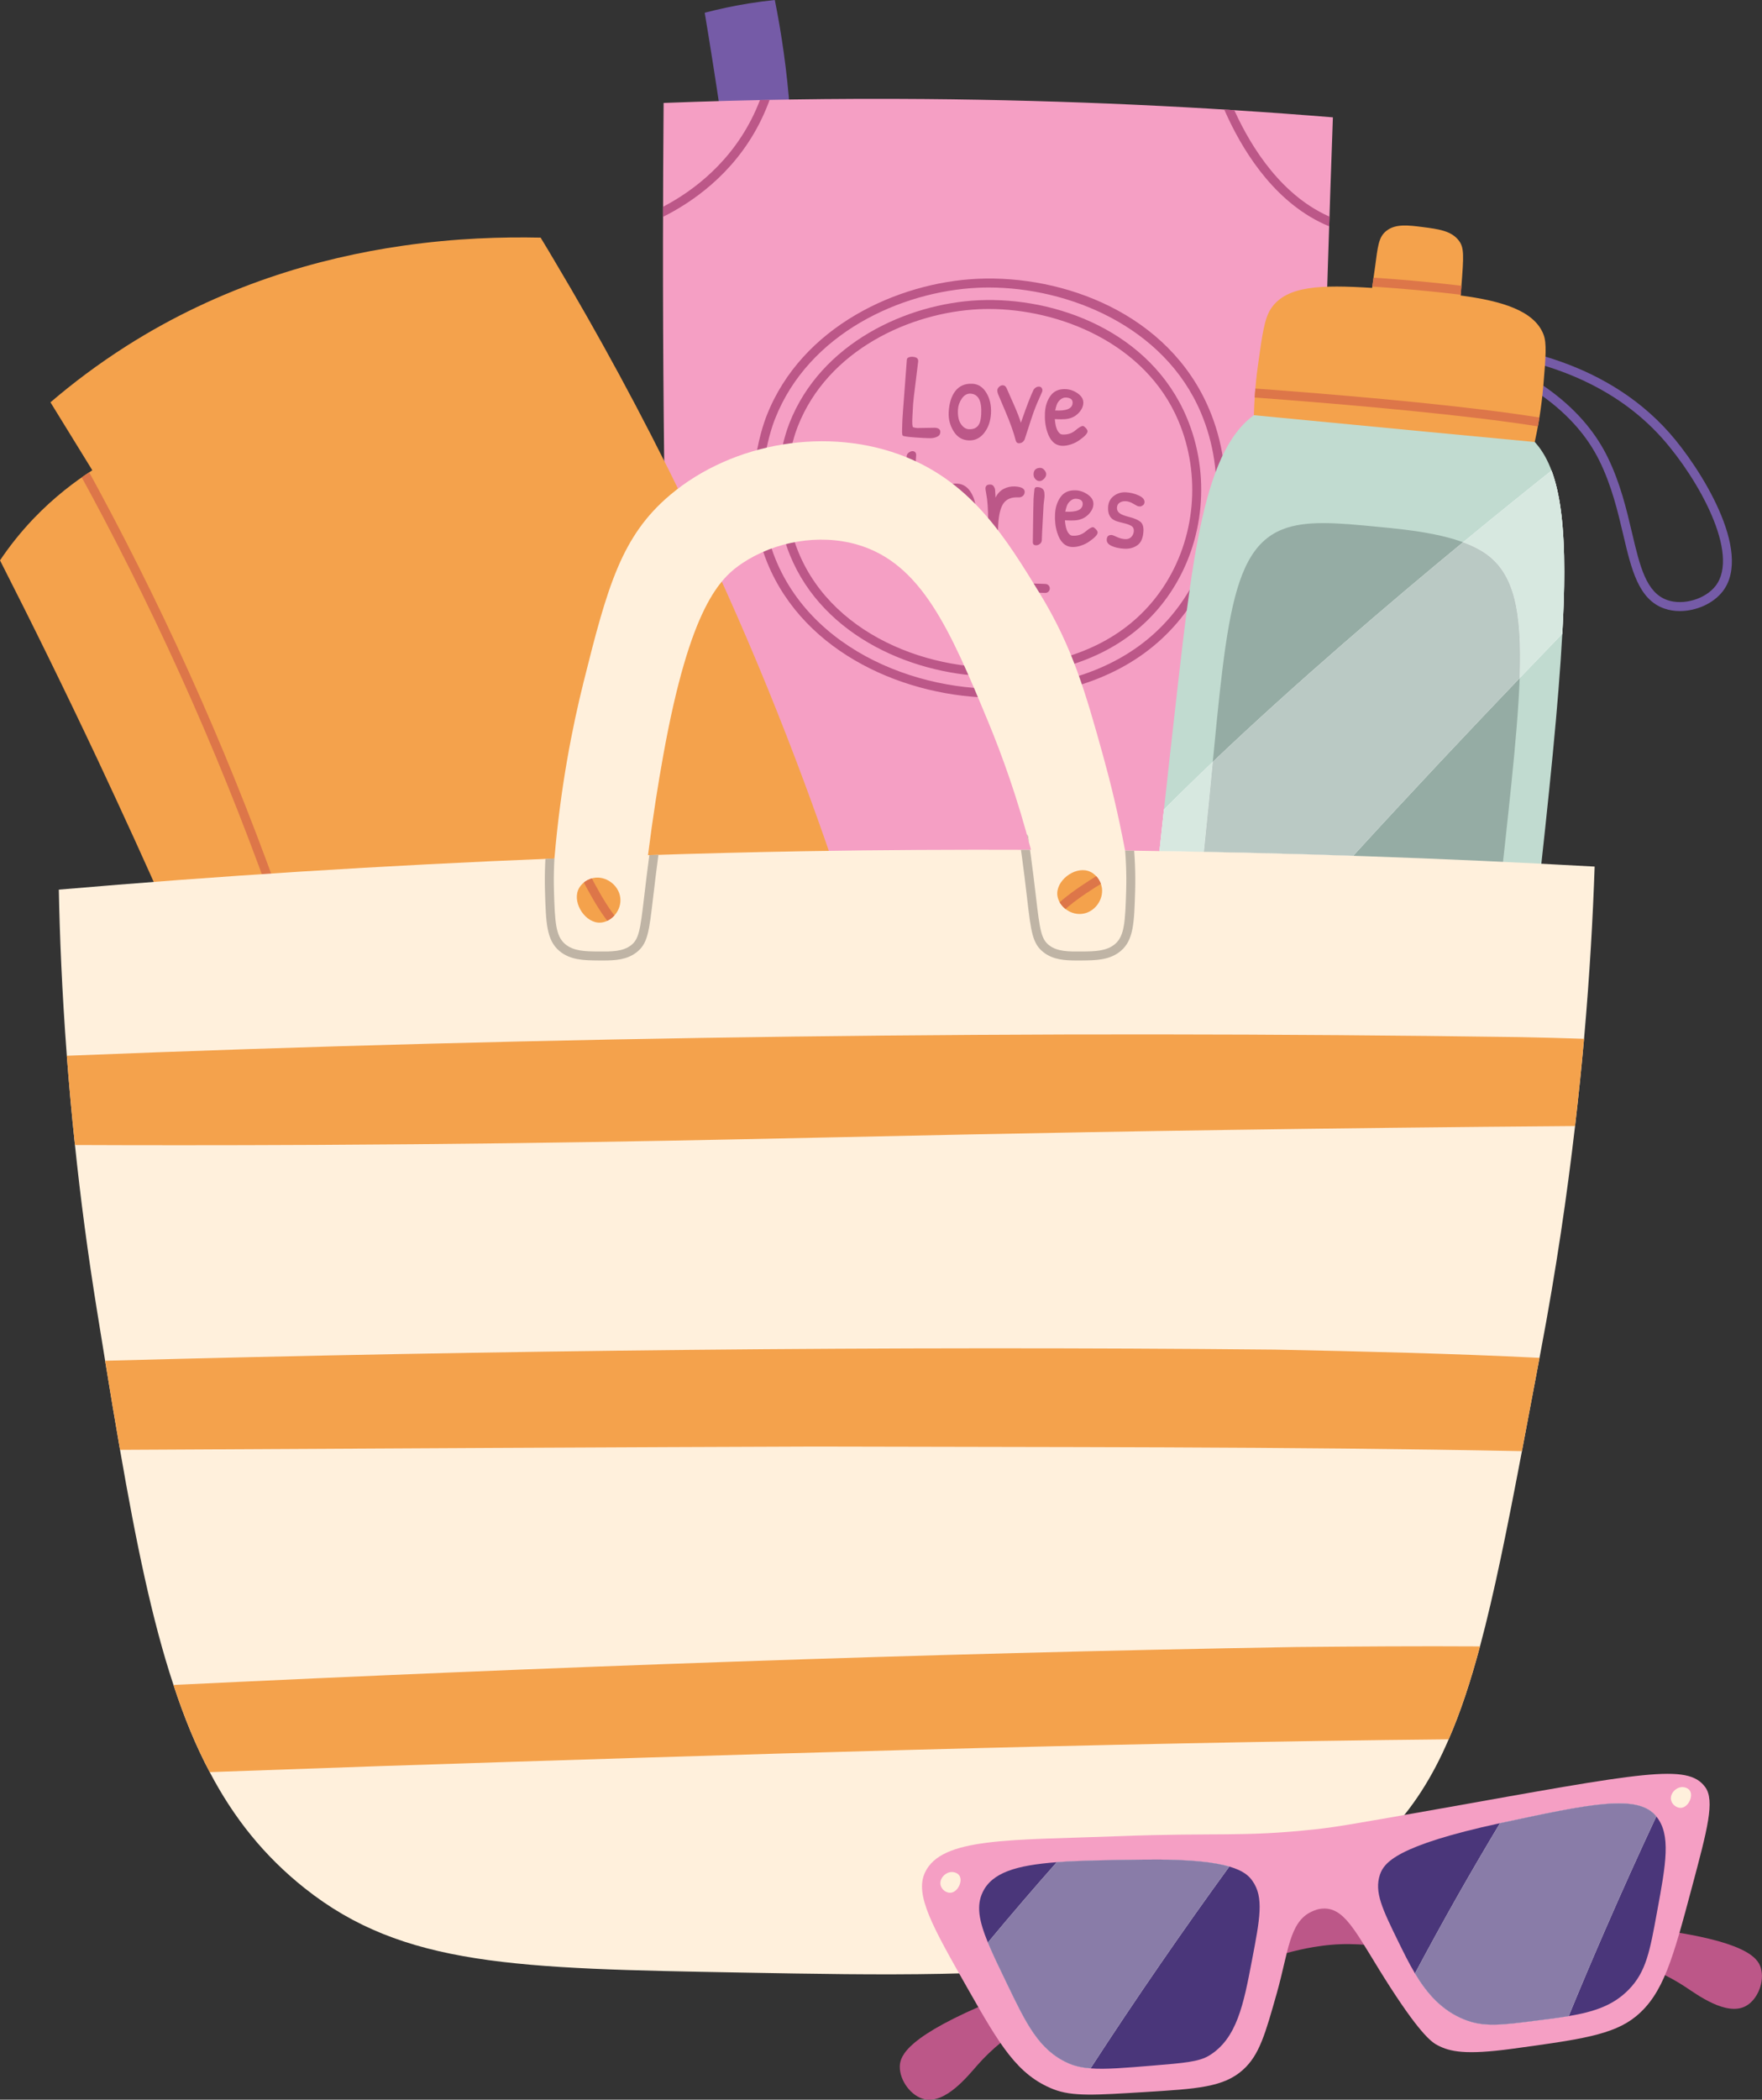 <?xml version="1.0" encoding="UTF-8"?>
<!DOCTYPE svg PUBLIC '-//W3C//DTD SVG 1.0//EN'
          'http://www.w3.org/TR/2001/REC-SVG-20010904/DTD/svg10.dtd'>
<svg height="733.2" preserveAspectRatio="xMidYMid meet" version="1.0" viewBox="0.0 0.0 615.4 733.2" width="615.4" xmlns="http://www.w3.org/2000/svg" xmlns:xlink="http://www.w3.org/1999/xlink" zoomAndPan="magnify"
><rect x="0.0" y="0.0" width="615.4" height="733.2" fill="#333333" stroke="none"/><defs
  ><clipPath id="a"
    ><path d="M 21 152 L 120 152 L 120 383 L 21 383 Z M 21 152"
    /></clipPath
    ><clipPath id="b"
    ><path d="M 334.172 470.309 C 270.715 493.574 207.258 516.84 143.801 540.105 C 128.691 494.484 111.473 446.961 91.809 397.902 C 62.371 324.453 31.246 257.012 0 195.668 C 3.016 191.195 6.855 186.199 11.703 181.121 C 18.93 173.547 26.203 168.09 32.246 164.23 C 27.375 156.316 22.508 148.406 17.637 140.492 C 25.484 133.762 34.281 127.117 44.113 120.863 C 97.672 86.801 153.91 82.207 188.828 82.973 C 218.359 131.594 250.309 192.586 278.016 265.516 C 307.148 342.18 324.074 412.246 334.172 470.309"
    /></clipPath
    ><clipPath id="c"
    ><path d="M 463 96 L 529 96 L 529 106 L 463 106 Z M 463 96"
    /></clipPath
    ><clipPath id="d"
    ><path d="M 539.102 116.84 C 535.922 108.516 524.605 105.09 510.156 103.188 C 510.246 102.082 510.328 101.062 510.398 100.148 C 511.27 89.074 511.375 86.449 509.5 83.996 C 506.887 80.57 502.336 79.988 496.867 79.285 C 491.836 78.641 487.348 78.066 484.137 80.672 C 481.453 82.852 481.223 85.984 480.234 93.371 C 479.973 95.34 479.637 97.758 479.219 100.535 C 461.25 99.398 449.52 99.789 444.09 107.488 C 441.609 111.004 440.875 116.637 439.32 127.844 C 438.348 134.871 438.035 140.793 437.938 144.984 C 458.312 146.949 478.691 148.902 499.074 150.844 C 509.855 151.871 525.246 153.328 536.027 154.348 C 537.043 149.762 538.348 142.844 539.059 134.32 C 539.859 124.684 540.262 119.867 539.102 116.84"
    /></clipPath
    ><clipPath id="e"
    ><path d="M 437 134 L 540 134 L 540 154 L 437 154 Z M 437 134"
    /></clipPath
    ><clipPath id="f"
    ><path d="M 539.102 116.84 C 535.922 108.516 524.605 105.09 510.156 103.188 C 510.246 102.082 510.328 101.062 510.398 100.148 C 511.27 89.074 511.375 86.449 509.5 83.996 C 506.887 80.57 502.336 79.988 496.867 79.285 C 491.836 78.641 487.348 78.066 484.137 80.672 C 481.453 82.852 481.223 85.984 480.234 93.371 C 479.973 95.34 479.637 97.758 479.219 100.535 C 461.25 99.398 449.52 99.789 444.09 107.488 C 441.609 111.004 440.875 116.637 439.32 127.844 C 438.348 134.871 438.035 140.793 437.938 144.984 C 458.312 146.949 478.691 148.902 499.074 150.844 C 509.855 151.871 525.246 153.328 536.027 154.348 C 537.043 149.762 538.348 142.844 539.059 134.32 C 539.859 124.684 540.262 119.867 539.102 116.84"
    /></clipPath
    ><clipPath id="g"
    ><path d="M 190 290 L 231 290 L 231 336 L 190 336 Z M 190 290"
    /></clipPath
    ><clipPath id="h"
    ><path d="M 280.703 297.246 C 262.359 297.562 244.27 298.043 226.324 298.609 C 228.004 285.285 229.875 273.605 231.641 263.812 C 241 211.84 251.5 201.781 259.484 196.52 C 270.59 189.203 285.949 186.258 299.477 190.195 C 321.789 196.695 331.77 219.805 345.07 251.883 C 349.969 263.695 355.406 278.738 360.082 296.754 C 334.031 296.652 307.594 296.789 280.703 297.246 M 392.953 297.016 C 390.551 284.223 387.836 273.145 385.285 263.961 C 379.184 241.973 374.598 225.906 363.102 207.145 C 351.391 188.027 339.727 168.996 316.379 159.582 C 289.297 148.668 255.902 154.484 234.152 172.75 C 217.086 187.082 212.16 204.734 203.793 238.289 C 199.855 254.086 195.766 274.828 193.641 299.781 C 133.547 302.195 75.754 305.91 20.547 310.656 C 20.844 326.375 21.621 345.953 23.336 368.668 C 24.09 378.512 25 388.918 26.18 399.836 C 28.059 417.938 30.605 437.465 33.957 458.168 C 34.895 463.988 35.809 469.648 36.719 475.172 C 38.488 486.062 40.207 496.441 41.922 506.281 C 47.555 538.789 53.105 565.77 60.59 588.379 C 64.238 599.535 68.367 609.648 73.25 618.82 C 81.699 634.914 92.32 648.137 106.371 659.32 C 140.809 686.703 180.289 687.398 259.246 688.82 C 357.355 690.59 434.676 691.957 484.535 640.543 C 493.414 631.371 500.281 620.617 505.965 607.367 C 510.098 597.93 513.609 587.199 516.906 574.914 C 521.922 556.223 526.402 533.855 531.551 506.738 C 533.484 496.574 535.52 485.738 537.695 474.152 C 537.855 473.293 538.016 472.438 538.176 471.578 C 543.488 443.551 547.32 417.293 550.109 393.211 C 551.344 382.613 552.391 372.449 553.25 362.742 C 555.262 339.996 556.359 319.805 556.949 302.609 C 504.516 299.676 449.777 297.727 392.953 297.016"
    /></clipPath
    ><clipPath id="i"
    ><path d="M 356 290 L 397 290 L 397 336 L 356 336 Z M 356 290"
    /></clipPath
    ><clipPath id="j"
    ><path d="M 280.703 297.246 C 262.359 297.562 244.27 298.043 226.324 298.609 C 228.004 285.285 229.875 273.605 231.641 263.812 C 241 211.84 251.5 201.781 259.484 196.52 C 270.59 189.203 285.949 186.258 299.477 190.195 C 321.789 196.695 331.77 219.805 345.07 251.883 C 349.969 263.695 355.406 278.738 360.082 296.754 C 334.031 296.652 307.594 296.789 280.703 297.246 M 392.953 297.016 C 390.551 284.223 387.836 273.145 385.285 263.961 C 379.184 241.973 374.598 225.906 363.102 207.145 C 351.391 188.027 339.727 168.996 316.379 159.582 C 289.297 148.668 255.902 154.484 234.152 172.75 C 217.086 187.082 212.16 204.734 203.793 238.289 C 199.855 254.086 195.766 274.828 193.641 299.781 C 133.547 302.195 75.754 305.91 20.547 310.656 C 20.844 326.375 21.621 345.953 23.336 368.668 C 24.09 378.512 25 388.918 26.18 399.836 C 28.059 417.938 30.605 437.465 33.957 458.168 C 34.895 463.988 35.809 469.648 36.719 475.172 C 38.488 486.062 40.207 496.441 41.922 506.281 C 47.555 538.789 53.105 565.77 60.59 588.379 C 64.238 599.535 68.367 609.648 73.25 618.82 C 81.699 634.914 92.32 648.137 106.371 659.32 C 140.809 686.703 180.289 687.398 259.246 688.82 C 357.355 690.59 434.676 691.957 484.535 640.543 C 493.414 631.371 500.281 620.617 505.965 607.367 C 510.098 597.93 513.609 587.199 516.906 574.914 C 521.922 556.223 526.402 533.855 531.551 506.738 C 533.484 496.574 535.52 485.738 537.695 474.152 C 537.855 473.293 538.016 472.438 538.176 471.578 C 543.488 443.551 547.32 417.293 550.109 393.211 C 551.344 382.613 552.391 372.449 553.25 362.742 C 555.262 339.996 556.359 319.805 556.949 302.609 C 504.516 299.676 449.777 297.727 392.953 297.016"
    /></clipPath
    ><clipPath id="k"
    ><path d="M 202 306 L 217 306 L 217 323 L 202 323 Z M 202 306"
    /></clipPath
    ><clipPath id="l"
    ><path d="M 216.695 314.32 C 216.719 318.512 213.211 321.973 209.73 322.176 C 204.598 322.477 200.051 315.672 201.871 310.91 C 202.828 308.422 205.461 306.668 208.137 306.473 C 212.34 306.164 216.672 309.691 216.695 314.32"
    /></clipPath
    ><clipPath id="m"
    ><path d="M 369 304 L 385 304 L 385 320 L 369 320 Z M 369 304"
    /></clipPath
    ><clipPath id="n"
    ><path d="M 377.629 319.141 C 373.449 319.457 369.75 316.199 369.305 312.738 C 368.645 307.645 375.113 302.629 379.988 304.113 C 382.543 304.891 384.473 307.395 384.855 310.051 C 385.461 314.223 382.246 318.789 377.629 319.141"
    /></clipPath
    ><clipPath id="o"
    ><path d="M 314 681 L 404 681 L 404 733.23 L 314 733.23 Z M 314 681"
    /></clipPath
    ><clipPath id="p"
    ><path d="M 520 671 L 615.379 671 L 615.379 702 L 520 702 Z M 520 671"
    /></clipPath
    ><clipPath id="q"
    ><path d="M 422 34 L 466 34 L 466 83 L 422 83 Z M 422 34"
    /></clipPath
    ><clipPath id="r"
    ><path d="M 465.527 40.98 C 464.914 57.984 464.352 75.055 463.801 92.184 C 462.531 131.727 461.434 171.57 460.512 211.707 C 460.355 218.809 460.18 225.906 460.023 232.992 C 459.035 279.242 458.285 325.105 457.77 370.574 C 384.418 368.895 311.082 367.234 237.73 365.559 C 235.758 321.422 234.219 276.438 233.168 230.609 C 233.012 223.273 232.855 215.91 232.715 208.512 C 231.898 166.43 231.523 125.02 231.555 84.316 C 231.57 68.078 231.648 51.949 231.773 35.949 C 261.113 34.82 291.586 34.316 323.102 34.586 C 373.227 35.008 420.793 37.328 465.527 40.98"
    /></clipPath
    ><clipPath id="s"
    ><path d="M 231 34 L 273 34 L 273 81 L 231 81 Z M 231 34"
    /></clipPath
    ><clipPath id="t"
    ><path d="M 465.527 40.98 C 464.914 57.984 464.352 75.055 463.801 92.184 C 462.531 131.727 461.434 171.57 460.512 211.707 C 460.355 218.809 460.18 225.906 460.023 232.992 C 459.035 279.242 458.285 325.105 457.77 370.574 C 384.418 368.895 311.082 367.234 237.73 365.559 C 235.758 321.422 234.219 276.438 233.168 230.609 C 233.012 223.273 232.855 215.91 232.715 208.512 C 231.898 166.43 231.523 125.02 231.555 84.316 C 231.57 68.078 231.648 51.949 231.773 35.949 C 261.113 34.82 291.586 34.316 323.102 34.586 C 373.227 35.008 420.793 37.328 465.527 40.98"
    /></clipPath
  ></defs
  ><g
  ><g
    ><path d="M 275.922 39.203 C 276.684 49.922 276.836 59.949 276.605 69.16 C 269.809 70.098 263.012 71.035 256.215 71.973 C 254.789 61.188 253.258 50.262 251.609 39.203 C 249.859 27.434 248.031 15.848 246.133 4.449 C 250.848 3.215 255.992 2.09 261.539 1.199 C 264.676 0.695 267.703 0.301 270.613 0 C 272.941 11.602 274.891 24.738 275.922 39.203" fill="#755ba7"
    /></g
    ><g
    ><path d="M 465.527 40.98 C 464.914 57.984 464.352 75.055 463.801 92.184 C 462.531 131.727 461.434 171.57 460.512 211.707 C 460.355 218.809 460.18 225.906 460.023 232.992 C 459.035 279.242 458.285 325.105 457.77 370.574 C 384.418 368.895 311.082 367.234 237.73 365.559 C 235.758 321.422 234.219 276.438 233.168 230.609 C 233.012 223.273 232.855 215.91 232.715 208.512 C 231.898 166.43 231.523 125.02 231.555 84.316 C 231.57 68.078 231.648 51.949 231.773 35.949 C 261.113 34.82 291.586 34.316 323.102 34.586 C 373.227 35.008 420.793 37.328 465.527 40.98" fill="#f59fc4"
    /></g
    ><g
    ><path d="M 334.184 470.316 C 270.727 493.57 207.27 516.852 143.812 540.102 C 128.688 494.48 111.469 446.957 91.809 397.902 C 77.219 361.535 62.227 326.59 47.02 293.195 C 42.754 283.836 38.465 274.609 34.199 265.492 C 22.855 241.406 11.43 218.129 0.004 195.68 C 3.008 191.199 6.844 186.211 11.695 181.117 C 18.938 173.555 26.207 168.082 32.242 164.219 C 27.387 156.309 22.504 148.395 17.625 140.484 C 25.48 133.75 34.281 127.129 44.121 120.852 C 77.191 99.824 111.281 90.035 140.758 85.797 C 158.992 83.168 175.461 82.688 188.816 82.98 C 190.535 85.797 192.25 88.641 193.941 91.535 C 208.664 116.238 223.844 143.914 238.703 174.547 C 242.617 182.562 246.508 190.824 250.367 199.273 C 259.891 220.113 269.172 242.211 278.02 265.52 C 307.148 342.172 324.07 412.254 334.184 470.316" fill="#f4a24c"
    /></g
    ><g
    ><path d="M 345.367 100.398 C 344.086 100.398 342.82 100.426 341.57 100.484 C 314.727 101.719 282.387 116.375 270.66 146.336 C 269.039 150.469 261.445 172.258 270.91 195.387 C 285.016 229.84 326.977 244 359.297 239.82 C 383.758 236.664 401.965 226.387 413.414 209.273 C 426.105 190.297 428.41 165.32 419.43 144.098 C 406.57 113.711 372.824 100.398 345.367 100.398 Z M 348.074 243.66 C 316.793 243.66 281.055 228.441 268.012 196.574 C 258.094 172.34 266.047 149.52 267.742 145.191 C 279.98 113.922 313.57 98.633 341.426 97.352 C 371.508 95.996 408.195 109.508 422.316 142.875 C 431.703 165.062 429.289 191.172 416.02 211.016 C 404.043 228.914 385.094 239.652 359.699 242.93 C 355.934 243.414 352.035 243.66 348.074 243.66" fill="#bc5788"
    /></g
    ><g
    ><path d="M 365.094 207.047 L 365.023 207.047 C 342.406 206.078 335.59 207.02 335.523 207.031 C 334.668 207.148 333.871 206.562 333.746 205.711 C 333.621 204.852 334.207 204.059 335.062 203.93 C 335.34 203.887 342.098 202.922 365.156 203.914 C 366.023 203.949 366.695 204.684 366.656 205.547 C 366.621 206.387 365.926 207.047 365.094 207.047" fill="#bc5788"
    /></g
    ><g
    ><path d="M 315.176 146.598 L 315.395 143.289 L 316.727 125.59 C 316.746 125.254 316.941 124.992 317.32 124.816 C 317.699 124.641 318.172 124.562 318.734 124.594 C 320.094 124.668 320.742 125.184 320.691 126.145 C 320.676 126.457 320.387 128.82 319.824 133.242 C 319.262 137.66 318.953 140.309 318.906 141.184 L 318.664 145.676 C 318.551 147.797 318.633 148.965 318.902 149.176 C 319.32 149.34 319.809 149.438 320.375 149.469 L 326.504 149.371 C 327.828 149.441 328.469 149.961 328.418 150.918 C 328.375 151.684 327.984 152.223 327.246 152.535 C 326.508 152.852 325.781 153.012 325.074 153.016 C 324.363 153.02 323.504 152.992 322.484 152.938 C 318.047 152.699 315.652 152.43 315.301 152.129 C 315.113 151.949 315.035 151.301 315.066 150.184 C 315.098 149.062 315.117 148.277 315.129 147.824 C 315.137 147.371 315.152 146.965 315.176 146.598" fill="#bc5788"
    /></g
    ><g
    ><path d="M 338.961 137.457 C 337.773 137.395 336.766 137.965 335.938 139.164 C 335.105 140.367 334.652 141.66 334.578 143.047 C 334.465 145.195 334.801 146.855 335.586 148.031 C 336.375 149.207 337.305 149.824 338.379 149.883 C 340.301 149.984 341.574 149.219 342.199 147.578 C 342.469 146.801 342.637 145.816 342.699 144.629 C 342.949 139.996 341.703 137.605 338.961 137.457 Z M 339.656 134.008 C 341.691 134.117 343.312 135.184 344.523 137.203 C 345.73 139.223 346.262 141.598 346.117 144.324 C 345.973 147.051 345.172 149.34 343.73 151.188 C 342.281 153.039 340.449 153.902 338.234 153.785 C 336.016 153.664 334.277 152.59 333.027 150.551 C 331.777 148.512 331.219 146.297 331.348 143.895 C 331.512 140.812 332.266 138.387 333.605 136.617 C 335.039 134.738 337.055 133.867 339.656 134.008" fill="#bc5788"
    /></g
    ><g
    ><path d="M 362.941 135.004 C 363.336 135.027 363.629 135.176 363.809 135.457 C 363.992 135.734 364.078 136.031 364.059 136.34 L 363.996 136.762 C 362.645 139.723 361.637 142.133 360.973 143.996 C 360.531 145.305 360.203 146.277 359.984 146.922 C 359.766 147.559 359.402 148.688 358.891 150.305 C 358.375 151.922 358.035 152.965 357.871 153.438 C 357.422 154.379 356.703 154.82 355.715 154.766 C 355.234 154.742 354.914 154.41 354.75 153.781 C 353.996 150.906 352.84 147.641 351.277 143.984 C 349.719 140.332 348.828 138.234 348.617 137.699 C 348.406 137.164 348.312 136.684 348.336 136.262 C 348.359 135.836 348.57 135.438 348.973 135.062 C 349.375 134.688 349.816 134.512 350.301 134.539 C 350.777 134.562 351.176 134.84 351.484 135.367 C 351.766 136.004 352.555 137.789 353.855 140.723 C 355.156 143.656 356.062 145.957 356.566 147.629 C 356.605 147.461 356.723 147.113 356.922 146.586 C 358.633 141.66 359.996 138.148 361.016 136.051 C 361.535 135.312 362.18 134.965 362.941 135.004" fill="#bc5788"
    /></g
    ><g
    ><path d="M 372.344 138.824 C 371.27 138.77 370.32 139.328 369.492 140.5 C 369.184 140.91 368.863 141.855 368.531 143.34 C 372.484 143.555 374.52 142.684 374.621 140.734 C 374.688 139.547 373.926 138.91 372.344 138.824 Z M 372.289 135.891 C 373.785 135.969 375.191 136.484 376.5 137.434 C 377.809 138.383 378.43 139.5 378.359 140.785 C 378.293 142.07 377.676 143.285 376.508 144.426 C 375.34 145.57 373.832 146.219 371.98 146.375 C 371.184 146.445 369.992 146.438 368.41 146.352 C 368.594 148.77 369.113 150.387 369.98 151.199 C 370.246 151.523 370.617 151.699 371.098 151.727 C 372.852 151.82 374.352 151.34 375.598 150.285 C 376.844 149.234 377.723 148.723 378.23 148.75 C 378.457 148.762 378.785 148.992 379.215 149.438 C 379.641 149.887 379.848 150.297 379.828 150.664 C 379.789 151.398 378.84 152.41 376.988 153.699 C 376.16 154.309 375.176 154.801 374.035 155.18 C 372.898 155.555 371.848 155.719 370.887 155.668 C 368.43 155.535 366.703 153.855 365.715 150.629 C 365.086 148.641 364.832 146.473 364.961 144.129 C 365.086 141.781 365.746 139.789 366.938 138.152 C 368.133 136.516 369.914 135.762 372.289 135.891" fill="#bc5788"
    /></g
    ><g
    ><path d="M 302.887 158.855 C 304.723 158.953 306.27 159.348 307.523 160.035 C 308.773 160.73 309.375 161.555 309.32 162.516 C 309.301 162.938 309.176 163.301 308.945 163.602 C 308.719 163.898 308.398 164.039 307.988 164.016 C 307.578 163.992 306.711 163.629 305.391 162.918 C 304.066 162.211 302.848 161.824 301.73 161.766 C 300.617 161.707 299.445 162 298.223 162.641 C 296.996 163.285 296.355 164.113 296.301 165.133 C 296.227 166.516 296.891 167.57 298.301 168.301 C 299.348 168.84 300.863 169.352 302.852 169.84 C 304.836 170.328 306.434 171.195 307.641 172.438 C 308.852 173.68 309.391 175.484 309.266 177.859 C 309.07 181.477 307.84 184.09 305.57 185.695 C 304.301 186.594 302.559 186.98 300.344 186.859 C 298.121 186.738 295.945 186.016 293.805 184.68 C 292.406 183.84 291.727 183.035 291.766 182.273 C 291.781 181.992 291.918 181.688 292.176 181.359 C 292.434 181.035 292.781 180.773 293.219 180.57 C 293.656 180.363 294.047 180.352 294.391 180.523 C 294.734 180.699 295.293 181.004 296.062 181.445 C 296.832 181.883 297.398 182.18 297.758 182.344 C 298.922 182.859 300.023 183.145 301.07 183.199 C 302.113 183.258 303.152 182.797 304.184 181.816 C 305.215 180.836 305.77 179.598 305.848 178.102 C 305.957 176.121 305.039 174.684 303.105 173.785 C 302.164 173.34 301.094 172.984 299.891 172.723 C 297.398 172.133 295.547 171.277 294.332 170.148 C 293.117 169.02 292.566 167.383 292.684 165.234 C 292.797 163.086 293.805 161.445 295.711 160.316 C 297.613 159.188 300.004 158.699 302.887 158.855" fill="#bc5788"
    /></g
    ><g
    ><path d="M 313.297 167.703 L 315.414 167.859 C 315.895 167.887 316.164 167.887 316.223 167.859 L 316.688 159.168 C 316.742 158.691 317.004 158.293 317.473 157.98 C 317.941 157.664 318.379 157.52 318.773 157.539 C 319.168 157.562 319.48 157.703 319.707 157.973 C 319.934 158.238 320.016 158.641 319.961 159.176 C 319.902 159.711 319.73 162.648 319.445 167.988 L 324.414 168.086 C 325.262 168.133 325.656 168.648 325.605 169.641 C 325.566 170.375 325.316 170.914 324.859 171.258 C 324.402 171.602 323.926 171.773 323.43 171.773 C 322.934 171.777 322.445 171.766 321.965 171.738 L 319.379 171.559 C 319.316 172.719 319.316 175.012 319.371 178.445 C 319.426 181.875 319.5 184.098 319.59 185.109 C 319.676 186.121 319.668 186.77 319.566 187.062 C 319.469 187.355 319.301 187.555 319.066 187.652 C 318.691 187.805 318.191 187.859 317.57 187.828 C 316.949 187.797 316.602 187.438 316.523 186.75 C 316.156 183.02 316.047 177.91 316.199 171.43 C 315.941 171.445 314.969 171.406 313.273 171.316 C 311.574 171.223 310.754 170.684 310.809 169.695 C 310.883 168.281 311.711 167.617 313.297 167.703" fill="#bc5788"
    /></g
    ><g
    ><path d="M 333.621 172.324 C 332.438 172.258 331.426 172.828 330.598 174.031 C 329.77 175.234 329.316 176.527 329.242 177.91 C 329.125 180.059 329.461 181.723 330.25 182.898 C 331.035 184.074 331.965 184.691 333.039 184.746 C 334.961 184.852 336.234 184.086 336.863 182.445 C 337.133 181.664 337.297 180.684 337.359 179.496 C 337.609 174.859 336.363 172.469 333.621 172.324 Z M 334.316 168.875 C 336.352 168.984 337.977 170.051 339.184 172.07 C 340.395 174.09 340.926 176.465 340.777 179.191 C 340.633 181.918 339.836 184.207 338.391 186.055 C 336.945 187.906 335.113 188.77 332.895 188.648 C 330.676 188.531 328.941 187.453 327.691 185.414 C 326.441 183.379 325.879 181.16 326.008 178.758 C 326.172 175.68 326.926 173.254 328.27 171.484 C 329.703 169.602 331.719 168.734 334.316 168.875" fill="#bc5788"
    /></g
    ><g
    ><path d="M 348.641 183.246 L 348.445 187.613 C 348.418 188.125 348.16 188.578 347.672 188.977 C 347.184 189.375 346.711 189.562 346.258 189.539 C 345.609 189.504 345.227 188.977 345.113 187.945 C 345.094 187.719 345.094 185.645 345.109 181.719 C 345.117 177.797 344.902 174.699 344.457 172.438 C 344.262 171.352 344.168 170.707 344.18 170.512 C 344.23 169.578 344.82 169.141 345.949 169.203 C 346.43 169.227 346.801 169.434 347.062 169.816 C 347.324 170.195 347.484 170.578 347.535 170.969 C 347.582 171.352 347.617 171.871 347.641 172.523 C 347.664 173.176 347.684 173.59 347.703 173.758 C 348.371 172.379 349.32 171.367 350.543 170.723 C 351.77 170.082 353.086 169.797 354.5 169.871 C 356.816 169.996 357.945 170.652 357.883 171.84 C 357.848 172.434 357.617 172.898 357.191 173.227 C 356.762 173.559 356.277 173.711 355.742 173.68 C 353.34 173.551 351.602 174.223 350.531 175.695 C 349.461 177.172 348.828 179.688 348.641 183.246" fill="#bc5788"
    /></g
    ><g
    ><path d="M 363.395 163.379 C 363.902 163.406 364.371 163.672 364.797 164.176 C 365.223 164.684 365.422 165.195 365.395 165.719 C 365.367 166.242 365.09 166.758 364.566 167.27 C 364.043 167.777 363.516 168.02 362.977 167.992 C 362.441 167.965 361.965 167.711 361.551 167.234 C 361.137 166.758 360.949 166.168 360.988 165.461 C 361.062 164.105 361.836 163.41 363.309 163.375 Z M 363.98 185.688 L 363.863 188.656 C 363.836 189.195 363.598 189.629 363.156 189.961 C 362.715 190.289 362.254 190.441 361.773 190.414 C 361.066 190.379 360.719 190.004 360.727 189.297 C 360.844 180.262 360.93 175.266 360.98 174.305 C 361.031 173.344 361.137 172.172 361.297 170.789 C 361.379 170.285 361.719 170.051 362.312 170.082 C 363.809 170.16 364.625 170.812 364.758 172.039 C 364.809 172.664 364.824 173.164 364.805 173.531 L 364.492 176.191 L 363.98 185.688" fill="#bc5788"
    /></g
    ><g
    ><path d="M 375.867 174.168 C 374.793 174.109 373.84 174.668 373.012 175.844 C 372.707 176.25 372.387 177.195 372.051 178.68 C 376.008 178.895 378.039 178.023 378.145 176.074 C 378.207 174.891 377.449 174.254 375.867 174.168 Z M 375.812 171.23 C 377.309 171.312 378.715 171.828 380.023 172.773 C 381.332 173.723 381.953 174.844 381.883 176.129 C 381.812 177.414 381.195 178.629 380.027 179.77 C 378.863 180.91 377.352 181.559 375.504 181.715 C 374.703 181.785 373.516 181.777 371.934 181.695 C 372.113 184.113 372.637 185.727 373.5 186.539 C 373.766 186.863 374.141 187.043 374.621 187.066 C 376.371 187.16 377.871 186.684 379.121 185.629 C 380.367 184.578 381.242 184.066 381.754 184.09 C 381.977 184.102 382.305 184.336 382.734 184.781 C 383.164 185.23 383.371 185.641 383.352 186.004 C 383.312 186.742 382.363 187.754 380.508 189.039 C 379.68 189.648 378.699 190.141 377.559 190.52 C 376.422 190.898 375.367 191.062 374.41 191.008 C 371.949 190.879 370.227 189.199 369.238 185.969 C 368.609 183.98 368.355 181.812 368.48 179.469 C 368.609 177.121 369.27 175.129 370.461 173.492 C 371.652 171.859 373.438 171.102 375.812 171.23" fill="#bc5788"
    /></g
    ><g
    ><path d="M 389.012 173.176 C 390.254 172.246 391.656 171.828 393.227 171.91 C 394.797 171.996 396.285 172.359 397.695 173.004 C 399.105 173.645 399.785 174.434 399.738 175.367 C 399.711 175.848 399.508 176.219 399.121 176.48 C 398.742 176.742 398.414 176.867 398.148 176.852 C 397.879 176.84 397.668 176.82 397.512 176.797 C 397.359 176.773 396.809 176.484 395.859 175.922 C 394.91 175.363 394.027 175.059 393.207 175.016 C 392.387 174.973 391.676 175.137 391.078 175.516 C 390.477 175.895 390.152 176.48 390.109 177.273 C 390.07 178.062 390.367 178.699 391.008 179.191 C 391.648 179.68 392.789 180.129 394.441 180.543 C 396.094 180.957 397.344 181.484 398.203 182.129 C 399.062 182.77 399.449 183.895 399.363 185.504 C 399.234 187.852 398.531 189.477 397.25 190.387 C 395.969 191.297 394.449 191.703 392.699 191.609 C 390.945 191.516 389.469 191.195 388.266 190.648 C 387.062 190.102 386.484 189.348 386.539 188.387 C 386.598 187.285 387.18 186.762 388.281 186.824 C 388.562 186.84 389.176 187.07 390.113 187.52 C 391.051 187.965 391.996 188.211 392.941 188.262 C 393.891 188.316 394.625 188.051 395.152 187.469 C 395.68 186.887 395.965 186.199 396.008 185.41 C 396.051 184.617 395.758 184.027 395.125 183.641 C 394.492 183.254 393.52 182.91 392.203 182.613 C 390.887 182.316 389.926 182.023 389.32 181.734 C 387.66 180.965 386.895 179.406 387.02 177.062 C 387.109 175.395 387.773 174.098 389.012 173.176" fill="#bc5788"
    /></g
    ><g
    ><path d="M 345.383 107.898 C 344.238 107.898 343.105 107.926 341.988 107.977 C 317.992 109.078 289.094 122.176 278.617 148.941 C 277.172 152.633 270.387 172.098 278.84 192.758 C 291.441 223.539 328.949 236.199 357.836 232.461 C 379.699 229.637 395.969 220.453 406.195 205.164 C 417.531 188.215 419.59 165.902 411.566 146.941 C 400.078 119.793 369.926 107.898 345.383 107.898 Z M 347.812 236.223 C 319.734 236.223 287.648 222.555 275.941 193.945 C 267.031 172.18 274.176 151.688 275.695 147.801 C 286.688 119.723 316.84 105.996 341.844 104.848 C 368.859 103.621 401.777 115.762 414.453 145.719 C 422.887 165.645 420.719 189.09 408.801 206.906 C 398.051 222.98 381.039 232.625 358.238 235.566 C 354.863 236.004 351.367 236.223 347.812 236.223" fill="#bc5788"
    /></g
    ><g clip-path="url(#a)"
    ><g clip-path="url(#b)"
      ><path d="M 117.613 382.641 C 116.93 382.641 116.301 382.191 116.105 381.5 C 101.172 328.348 81.848 276.129 58.672 226.293 C 47.43 202.121 35.086 178.086 21.973 154.852 C 21.547 154.098 21.812 153.141 22.566 152.715 C 23.324 152.289 24.277 152.555 24.703 153.309 C 37.852 176.613 50.238 200.727 61.516 224.969 C 84.762 274.961 104.141 327.34 119.121 380.652 C 119.355 381.484 118.871 382.352 118.039 382.586 C 117.895 382.625 117.754 382.641 117.613 382.641" fill="#dd7649"
      /></g
    ></g
    ><g
    ><path d="M 516.723 123.082 C 538.758 131.785 553.762 143.988 561.398 159.461 C 565.883 168.547 568.07 177.844 570 186.047 C 572.746 197.723 574.914 206.945 582.32 209.543 C 587.922 211.504 595.672 209.211 599.238 204.523 C 607.738 193.371 593.191 167.305 580.688 153.199 C 562.078 132.215 535.773 125.223 516.723 123.082 Z M 586.707 213.379 C 584.828 213.379 582.984 213.098 581.281 212.5 C 572.258 209.336 569.797 198.875 566.945 186.766 C 565.055 178.723 562.914 169.613 558.586 160.848 C 550.133 143.723 532.027 130.719 504.773 122.195 C 504.027 121.965 503.566 121.215 503.695 120.441 C 503.824 119.668 504.504 119.141 505.285 119.133 C 524.215 119.68 559.48 124.559 583.031 151.121 C 593.707 163.16 612.324 192.52 601.734 206.426 C 598.43 210.762 592.414 213.379 586.707 213.379" fill="#755ba7"
    /></g
    ><g
    ><path d="M 536.5 318.195 C 525.734 414.281 520.84 443.93 499.648 452.336 C 480.691 459.824 443.996 452.238 440.379 451.461 C 429.336 449.109 421.277 447.391 414.965 443.664 C 402.312 436.184 397.355 420.992 397.973 386.16 C 398.402 362.238 401.469 329.02 406.527 282.695 C 407.852 270.469 409.324 257.32 410.926 243.199 C 417.391 185.996 421.887 149.977 444.07 141.652 C 453.152 138.246 465.148 139.48 488.285 141.879 C 511.352 144.27 522.898 145.465 530.109 149.602 C 535.402 152.648 539.273 157.297 541.895 164.328 C 546.203 175.824 547.18 193.719 545.656 221.305 C 544.352 245.441 541.113 276.996 536.5 318.195" fill="#c1dbd0"
    /></g
    ><g
    ><path d="M 539.102 116.84 C 535.922 108.516 524.605 105.09 510.156 103.188 C 510.246 102.082 510.328 101.062 510.398 100.148 C 511.273 89.074 511.375 86.449 509.5 83.996 C 506.887 80.57 502.336 79.988 496.867 79.285 C 491.836 78.641 487.348 78.066 484.137 80.672 C 481.453 82.852 481.223 85.988 480.234 93.371 C 479.973 95.34 479.637 97.758 479.219 100.535 C 461.25 99.398 449.52 99.789 444.09 107.488 C 441.609 111.004 440.875 116.637 439.32 127.844 C 438.348 134.871 438.035 140.793 437.938 144.984 C 458.312 146.949 478.691 148.902 499.074 150.844 C 509.855 151.871 525.246 153.328 536.027 154.348 C 537.043 149.762 538.348 142.844 539.059 134.32 C 539.859 124.684 540.262 119.867 539.102 116.84" fill="#f4a24c"
    /></g
    ><g clip-path="url(#c)"
    ><g clip-path="url(#d)"
      ><path d="M 526.457 105.062 L 526.227 105.047 C 511.523 102.887 496.566 101.27 481.77 100.242 C 476.066 99.844 470.262 99.523 464.516 99.297 C 463.652 99.262 462.98 98.531 463.016 97.668 C 463.051 96.801 463.762 96.094 464.641 96.164 C 470.418 96.395 476.254 96.715 481.988 97.113 C 496.863 98.148 511.902 99.773 526.684 101.945 C 527.539 102.07 528.133 102.867 528.008 103.727 C 527.891 104.504 527.223 105.062 526.457 105.062" fill="#dd7649"
      /></g
    ></g
    ><g clip-path="url(#e)"
    ><g clip-path="url(#f)"
      ><path d="M 558.504 153.523 C 558.324 153.523 558.148 153.492 557.973 153.43 C 534.152 144.875 421.973 137.676 420.84 137.602 C 419.977 137.547 419.32 136.805 419.379 135.941 C 419.434 135.074 420.188 134.438 421.039 134.477 C 425.676 134.77 534.797 141.777 559.031 150.48 C 559.848 150.773 560.27 151.672 559.977 152.484 C 559.746 153.125 559.145 153.523 558.504 153.523" fill="#dd7649"
      /></g
    ></g
    ><g
    ><path d="M 518.758 193.223 C 534.934 204.391 532.52 231.383 525.52 295.734 C 514.316 398.734 510.082 425.371 491.707 431.812 C 480.273 435.824 462.266 432.402 453.883 430.812 C 446.266 429.363 431.566 426.574 423.008 420.316 C 404.609 406.859 412.141 375.586 420.078 301.031 C 428.016 226.508 427.375 193.176 447.77 184.914 C 456.086 181.543 467.234 182.617 481.082 183.945 C 492.516 185.047 509.234 186.652 518.758 193.223" fill="#95aca4"
    /></g
    ><g
    ><path d="M 420.457 297.457 C 415.312 297.355 410.145 297.266 404.969 297.184 C 405.465 292.504 405.984 287.676 406.527 282.695 C 412 277.195 417.715 271.629 423.574 266.051 C 422.656 275.562 421.656 286.008 420.457 297.457" fill="#fff"
    /></g
    ><g
    ><path d="M 420.457 297.457 C 415.312 297.355 410.145 297.266 404.969 297.184 C 405.465 292.504 405.984 287.676 406.527 282.695 C 412 277.195 417.715 271.629 423.574 266.051 C 422.656 275.562 421.656 286.008 420.457 297.457" fill="#d7e8e0"
    /></g
    ><g
    ><path d="M 530.766 236.777 C 531.621 212.941 528.703 200.09 518.758 193.223 C 516.516 191.68 513.879 190.406 511 189.352 C 523.695 178.887 534.473 170.23 541.895 164.328 C 544.953 172.492 546.332 183.879 546.332 199.668 C 546.332 206.117 546.102 213.305 545.656 221.305 C 541.082 226.039 536.086 231.227 530.766 236.777" fill="#fff"
    /></g
    ><g
    ><path d="M 530.766 236.777 C 531.621 212.941 528.703 200.09 518.758 193.223 C 516.516 191.68 513.879 190.406 511 189.352 C 523.695 178.887 534.473 170.23 541.895 164.328 C 544.953 172.492 546.332 183.879 546.332 199.668 C 546.332 206.117 546.102 213.305 545.656 221.305 C 541.082 226.039 536.086 231.227 530.766 236.777" fill="#d7e8e0"
    /></g
    ><g
    ><path d="M 472.625 298.844 C 455.445 298.27 438.059 297.805 420.457 297.457 C 421.656 286.008 422.656 275.562 423.574 266.051 C 452.789 238.25 485.703 210.207 511 189.352 C 513.879 190.406 516.516 191.68 518.758 193.223 C 528.703 200.09 531.621 212.941 530.766 236.777 C 513.598 254.707 493.09 276.43 472.625 298.844" fill="#fff"
    /></g
    ><g
    ><path d="M 472.625 298.844 C 455.445 298.27 438.059 297.805 420.457 297.457 C 421.656 286.008 422.656 275.562 423.574 266.051 C 452.789 238.25 485.703 210.207 511 189.352 C 513.879 190.406 516.516 191.68 518.758 193.223 C 528.703 200.09 531.621 212.941 530.766 236.777 C 513.598 254.707 493.09 276.43 472.625 298.844" fill="#bac9c4"
    /></g
    ><g
    ><path d="M 280.703 297.246 C 262.359 297.562 244.27 298.043 226.324 298.609 C 228.004 285.285 229.875 273.605 231.641 263.812 C 241 211.84 251.5 201.781 259.484 196.52 C 270.59 189.203 285.949 186.258 299.477 190.195 C 321.789 196.695 331.77 219.805 345.07 251.883 C 349.969 263.695 355.406 278.738 360.082 296.754 C 334.031 296.652 307.594 296.789 280.703 297.246 M 392.953 297.016 C 390.551 284.223 387.836 273.145 385.285 263.961 C 379.184 241.973 374.598 225.906 363.102 207.145 C 351.391 188.027 339.727 168.996 316.379 159.582 C 289.297 148.668 255.902 154.484 234.152 172.75 C 217.086 187.082 212.16 204.734 203.793 238.289 C 199.855 254.086 195.766 274.828 193.641 299.781 C 133.547 302.195 75.754 305.91 20.547 310.656 C 20.844 326.375 21.621 345.953 23.336 368.668 C 24.09 378.512 25 388.918 26.18 399.836 C 28.059 417.938 30.605 437.465 33.957 458.168 C 34.895 463.988 35.809 469.648 36.719 475.172 C 38.488 486.062 40.207 496.441 41.922 506.281 C 47.555 538.789 53.105 565.77 60.59 588.379 C 64.238 599.535 68.367 609.648 73.25 618.82 C 81.699 634.914 92.32 648.137 106.371 659.32 C 140.809 686.703 180.289 687.398 259.246 688.82 C 357.355 690.59 434.676 691.957 484.535 640.543 C 493.414 631.371 500.281 620.617 505.965 607.367 C 510.098 597.93 513.609 587.199 516.906 574.914 C 521.922 556.223 526.402 533.855 531.551 506.738 C 533.484 496.574 535.52 485.738 537.695 474.152 C 537.855 473.293 538.016 472.438 538.176 471.578 C 543.488 443.551 547.32 417.293 550.109 393.211 C 551.344 382.613 552.391 372.449 553.25 362.742 C 555.262 339.996 556.359 319.805 556.949 302.609 C 504.516 299.676 449.777 297.727 392.953 297.016" fill="#fff0dc"
    /></g
    ><g
    ><path d="M 553.25 362.742 C 552.391 372.449 551.344 382.613 550.109 393.211 C 460.934 393.898 388.594 395.129 338.566 396.141 C 266.219 397.602 204.984 399.32 111.223 399.789 C 75.188 399.973 45.605 399.914 26.18 399.836 C 25 388.918 24.09 378.512 23.336 368.668 C 192.332 361.883 361.645 359.766 530.773 362.152 C 538.176 362.285 545.688 362.5 553.25 362.742" fill="#f4a24c"
    /></g
    ><g
    ><path d="M 537.695 474.152 C 535.52 485.738 533.484 496.574 531.551 506.738 C 449.402 505.102 365.59 505.371 284.832 505.129 C 226.23 505.316 123.777 505.828 41.922 506.281 C 40.207 496.441 38.488 486.062 36.719 475.172 C 172.352 471.523 310.582 469.969 445.246 471.281 C 475.738 471.898 506.77 472.625 537.695 474.152" fill="#f4a24c"
    /></g
    ><g
    ><path d="M 516.906 574.914 C 513.609 587.199 510.098 597.93 505.965 607.367 C 387.285 608.496 249.512 612.895 133.141 616.703 L 73.25 618.82 C 68.367 609.648 64.238 599.535 60.59 588.379 C 191.23 582.105 321.898 577.328 452.727 575.133 C 474.102 574.941 495.508 574.781 516.906 574.914" fill="#f4a24c"
    /></g
    ><g clip-path="url(#g)"
    ><g clip-path="url(#h)"
      ><path d="M 210.668 335.402 C 210.09 335.402 209.5 335.398 208.91 335.395 C 204.129 335.352 199.191 335.309 195.352 332.055 C 190.848 328.242 190.668 322.172 190.344 311.16 C 190.16 304.867 190.43 298.457 191.152 292.105 C 191.25 291.246 192.043 290.613 192.887 290.727 C 193.746 290.82 194.363 291.602 194.266 292.461 C 193.562 298.664 193.297 304.922 193.477 311.066 C 193.797 321.945 194.078 326.871 197.375 329.66 C 200.352 332.184 204.52 332.219 208.93 332.258 C 213.523 332.293 217.492 332.328 220.395 330.078 C 223.152 327.938 223.621 324.781 224.992 313.07 C 225.238 310.953 225.52 308.574 225.852 305.898 C 226.41 301.367 227.027 296.789 227.68 292.285 C 227.805 291.43 228.594 290.824 229.457 290.961 C 230.312 291.086 230.906 291.879 230.781 292.734 C 230.133 297.219 229.52 301.773 228.961 306.285 C 228.629 308.953 228.352 311.324 228.105 313.434 C 226.699 325.465 226.227 329.516 222.316 332.551 C 219.004 335.129 214.973 335.402 210.668 335.402" fill="#bfb4a5"
      /></g
    ></g
    ><g clip-path="url(#i)"
    ><g clip-path="url(#j)"
      ><path d="M 376.137 335.402 C 371.828 335.402 367.797 335.129 364.484 332.551 C 360.578 329.516 360.102 325.465 358.695 313.438 C 358.449 311.324 358.172 308.953 357.84 306.285 C 357.273 301.719 356.66 297.16 356.02 292.734 C 355.895 291.879 356.488 291.086 357.344 290.961 C 358.199 290.828 358.996 291.43 359.121 292.285 C 359.766 296.73 360.383 301.309 360.949 305.898 C 361.281 308.578 361.562 310.953 361.809 313.07 C 363.18 324.785 363.652 327.938 366.406 330.074 C 369.309 332.332 373.27 332.297 377.863 332.258 C 382.281 332.219 386.449 332.184 389.426 329.66 C 392.723 326.867 393.004 321.945 393.324 311.066 C 393.504 304.922 393.238 298.66 392.531 292.461 C 392.434 291.602 393.055 290.824 393.914 290.727 C 394.77 290.613 395.551 291.242 395.648 292.105 C 396.371 298.453 396.641 304.863 396.457 311.16 C 396.133 322.172 395.953 328.238 391.453 332.055 C 387.609 335.309 382.672 335.352 377.898 335.395 C 377.309 335.398 376.719 335.402 376.137 335.402" fill="#bfb4a5"
      /></g
    ></g
    ><g
    ><path d="M 216.695 314.32 C 216.719 318.512 213.211 321.973 209.73 322.176 C 204.598 322.477 200.051 315.672 201.871 310.91 C 202.828 308.422 205.461 306.672 208.137 306.473 C 212.34 306.164 216.672 309.691 216.695 314.32" fill="#f4a24c"
    /></g
    ><g clip-path="url(#k)"
    ><g clip-path="url(#l)"
      ><path d="M 216.695 325.695 C 216.363 325.695 216.031 325.59 215.75 325.379 C 210.105 321.09 202.777 305.926 202.469 305.281 C 202.094 304.504 202.422 303.566 203.203 303.191 C 203.98 302.816 204.918 303.145 205.293 303.926 C 205.367 304.074 212.602 319.051 217.645 322.879 C 218.336 323.402 218.469 324.387 217.945 325.074 C 217.637 325.48 217.168 325.695 216.695 325.695" fill="#dd7649"
      /></g
    ></g
    ><g
    ><path d="M 377.629 319.141 C 373.449 319.457 369.75 316.199 369.305 312.738 C 368.645 307.645 375.113 302.629 379.988 304.113 C 382.543 304.891 384.473 307.395 384.855 310.051 C 385.461 314.223 382.246 318.789 377.629 319.141" fill="#f4a24c"
    /></g
    ><g clip-path="url(#m)"
    ><g clip-path="url(#n)"
      ><path d="M 367.844 321.395 C 367.551 321.395 367.254 321.312 366.988 321.137 C 366.262 320.664 366.062 319.695 366.535 318.969 C 370.41 313.039 385.027 304.664 385.648 304.312 C 386.398 303.883 387.355 304.145 387.785 304.898 C 388.215 305.648 387.949 306.605 387.199 307.035 C 387.055 307.117 372.625 315.387 369.156 320.684 C 368.855 321.145 368.355 321.395 367.844 321.395" fill="#dd7649"
      /></g
    ></g
    ><g clip-path="url(#o)"
    ><path d="M 401.867 681.684 C 402.273 684.41 402.68 687.137 403.086 689.863 C 368.18 697.805 350.809 710.406 341.391 721.117 C 338.027 724.938 330.273 734.664 322.926 733.051 C 318.266 732.027 314.129 726.523 314.27 721.496 C 314.371 717.875 316.789 710.977 347.668 698.324 C 360.246 693.168 378.52 686.66 401.867 681.684" fill="#bc5788"
    /></g
    ><g clip-path="url(#p)"
    ><path d="M 520.023 671.59 C 520.344 674.328 520.66 677.066 520.98 679.801 C 556.754 678.355 576.809 685.984 588.699 693.863 C 592.941 696.676 602.969 704.043 609.641 700.562 C 613.871 698.359 616.426 691.965 614.977 687.148 C 613.934 683.68 609.797 677.656 576.688 673.5 C 563.199 671.809 543.859 670.297 520.023 671.59" fill="#bc5788"
    /></g
    ><g
    ><path d="M 495.641 664.379 C 506.246 671.426 513.207 679.469 517.336 685.031 C 506.227 682.613 496.738 681.238 489.555 680.41 C 477.195 678.988 470.625 678.277 461.535 679.492 C 454.359 680.449 448.406 682.23 444.254 683.473 C 437.035 685.633 431.098 688.039 426.699 690.027 C 426.578 686.152 426.883 677.973 431.844 669.828 C 441.492 653.992 460.145 652.422 462.473 652.266 C 476.023 651.348 485.922 657.922 495.641 664.379" fill="#bc5788"
    /></g
    ><g
    ><path d="M 595.559 624.043 C 599.012 628.758 596.324 638.824 590.945 658.961 C 584.312 683.82 580.992 696.25 571.328 704.145 C 563.395 710.621 551.629 712.227 528.098 715.434 C 511.785 717.656 506.402 716.449 502.098 714.199 C 500.391 713.309 496.621 711.09 485.516 693.863 C 474.449 676.703 470.531 666.699 462.805 666.457 C 460.617 666.391 458.977 667.129 458.062 667.555 C 450.273 671.176 449.988 681.664 445.98 695.863 C 441.887 710.371 439.84 717.625 434.125 722.77 C 427.359 728.855 418.105 729.43 399.57 730.555 C 382.926 731.562 374.613 732.191 367.934 729.559 C 355.348 724.598 349.207 714.148 338.16 694.715 C 325.625 672.668 319.359 661.648 323.098 653.793 C 328.914 641.574 352.551 642.637 390.902 641.184 C 425.457 639.871 434.012 641.547 459.402 638.781 C 465.648 638.102 469.52 637.527 502.641 631.637 C 574.184 618.91 589.434 615.672 595.559 624.043" fill="#f59fc4"
    /></g
    ><g
    ><path d="M 437.238 684.664 C 434.336 699.852 432.027 711.895 422.277 717.816 C 418.691 719.977 413.426 720.402 402.895 721.273 C 392.953 722.098 386.137 722.68 380.879 722.266 C 377.816 722.016 375.266 721.453 372.941 720.387 C 362.746 715.766 358.316 706.43 351.676 692.648 C 348.961 687.039 346.703 682.359 345.039 678.328 C 341.914 670.711 340.953 665.461 343.215 660.746 C 346.453 653.93 354.875 651.352 369.105 650.27 C 377.34 649.648 387.586 649.527 399.848 649.367 C 415.148 649.191 424.012 650.238 429.344 651.801 C 434.391 653.254 436.277 655.137 437.441 656.816 C 441.484 662.555 440.066 669.914 437.238 684.664" fill="#4a367a"
    /></g
    ><g
    ><path d="M 578.742 667.625 C 576.25 681.297 574.961 688.566 568.789 694.828 C 563.395 700.32 556.77 702.504 547.879 704.016 C 544.379 704.609 540.543 705.102 536.281 705.625 C 524.273 707.164 518.254 707.918 511.512 705.238 C 503.516 702.07 498.312 695.977 494.199 689.113 C 492.031 685.477 490.168 681.652 488.312 677.879 C 482.801 666.586 479.926 660.695 481.965 654.602 C 483.387 650.469 487.613 644.508 523.902 636.645 C 524.062 636.629 524.246 636.586 524.406 636.547 C 555.91 629.762 571.785 626.551 578.266 634.02 C 578.355 634.117 578.414 634.191 578.48 634.297 C 583.703 640.633 581.855 650.832 578.742 667.625" fill="#4a367a"
    /></g
    ><g
    ><path d="M 380.879 722.266 C 377.816 722.016 375.266 721.453 372.941 720.387 C 362.746 715.766 358.316 706.43 351.676 692.648 C 348.961 687.039 346.703 682.359 345.039 678.328 C 349.094 673.461 353.195 668.562 357.434 663.652 C 361.328 659.117 365.223 654.641 369.105 650.27 C 377.34 649.648 387.586 649.527 399.848 649.367 C 400.977 649.355 402.07 649.348 403.133 649.348 C 416.438 649.348 424.406 650.352 429.344 651.801 C 421.367 662.766 413.367 674.055 405.371 685.664 C 396.867 697.992 388.707 710.211 380.879 722.266" fill="#fdf9f7"
    /></g
    ><g
    ><path d="M 380.879 722.266 C 377.816 722.016 375.266 721.453 372.941 720.387 C 362.746 715.766 358.316 706.43 351.676 692.648 C 348.961 687.039 346.703 682.359 345.039 678.328 C 349.094 673.461 353.195 668.562 357.434 663.652 C 361.328 659.117 365.223 654.641 369.105 650.27 C 377.34 649.648 387.586 649.527 399.848 649.367 C 400.977 649.355 402.07 649.348 403.133 649.348 C 416.438 649.348 424.406 650.352 429.344 651.801 C 421.367 662.766 413.367 674.055 405.371 685.664 C 396.867 697.992 388.707 710.211 380.879 722.266" fill="#897ca8"
    /></g
    ><g
    ><path d="M 521.426 707.016 C 517.797 707.016 514.738 706.52 511.512 705.238 C 503.516 702.07 498.312 695.977 494.199 689.113 C 499.023 680.062 504.031 670.91 509.293 661.633 C 514.16 653.062 519.047 644.73 523.902 636.645 C 524.062 636.629 524.246 636.586 524.406 636.547 C 543.184 632.504 556.414 629.727 565.406 629.727 C 571.5 629.727 575.648 631 578.266 634.02 C 578.355 634.117 578.414 634.191 578.48 634.297 C 572.445 647.191 566.473 660.438 560.555 674.051 C 556.168 684.141 551.938 694.141 547.879 704.016 C 544.379 704.609 540.543 705.102 536.281 705.625 C 530.02 706.43 525.383 707.016 521.426 707.016" fill="#fdf9f7"
    /></g
    ><g
    ><path d="M 521.426 707.016 C 517.797 707.016 514.738 706.52 511.512 705.238 C 503.516 702.07 498.312 695.977 494.199 689.113 C 499.023 680.062 504.031 670.91 509.293 661.633 C 514.16 653.062 519.047 644.73 523.902 636.645 C 524.062 636.629 524.246 636.586 524.406 636.547 C 543.184 632.504 556.414 629.727 565.406 629.727 C 571.5 629.727 575.648 631 578.266 634.02 C 578.355 634.117 578.414 634.191 578.48 634.297 C 572.445 647.191 566.473 660.438 560.555 674.051 C 556.168 684.141 551.938 694.141 547.879 704.016 C 544.379 704.609 540.543 705.102 536.281 705.625 C 530.02 706.43 525.383 707.016 521.426 707.016" fill="#897ca8"
    /></g
    ><g
    ><path d="M 335.113 655.008 C 336.316 656.965 334.484 660.812 331.953 660.945 C 330.492 661.023 328.906 659.859 328.523 658.32 C 327.973 656.105 330.09 653.82 332.254 653.703 C 333.23 653.652 334.512 654.027 335.113 655.008" fill="#fff0dc"
    /></g
    ><g
    ><path d="M 590.246 625.355 C 591.449 627.312 589.617 631.156 587.09 631.293 C 585.629 631.371 584.039 630.203 583.656 628.664 C 583.105 626.453 585.223 624.168 587.387 624.051 C 588.363 624 589.645 624.375 590.246 625.355" fill="#fff0dc"
    /></g
    ><g clip-path="url(#q)"
    ><g clip-path="url(#r)"
      ><path d="M 482.629 82.613 C 438.355 82.613 423.172 26.336 423.02 25.738 C 422.801 24.902 423.301 24.047 424.141 23.828 C 424.973 23.613 425.832 24.109 426.051 24.949 C 426.207 25.547 442.191 84.602 488.695 79.117 C 489.562 79.008 490.336 79.629 490.438 80.488 C 490.539 81.348 489.926 82.129 489.066 82.23 C 486.855 82.488 484.707 82.613 482.629 82.613" fill="#bc5788"
      /></g
    ></g
    ><g clip-path="url(#s)"
    ><g clip-path="url(#t)"
      ><path d="M 219.797 80.309 C 219.094 80.309 218.457 79.836 218.277 79.125 C 218.066 78.285 218.574 77.434 219.414 77.223 C 219.844 77.113 262.676 65.758 269.551 18.98 C 269.676 18.125 270.484 17.523 271.328 17.66 C 272.188 17.785 272.777 18.582 272.652 19.438 C 265.465 68.328 220.629 80.148 220.18 80.262 C 220.051 80.293 219.922 80.309 219.797 80.309" fill="#bc5788"
      /></g
    ></g
  ></g
></svg
>
